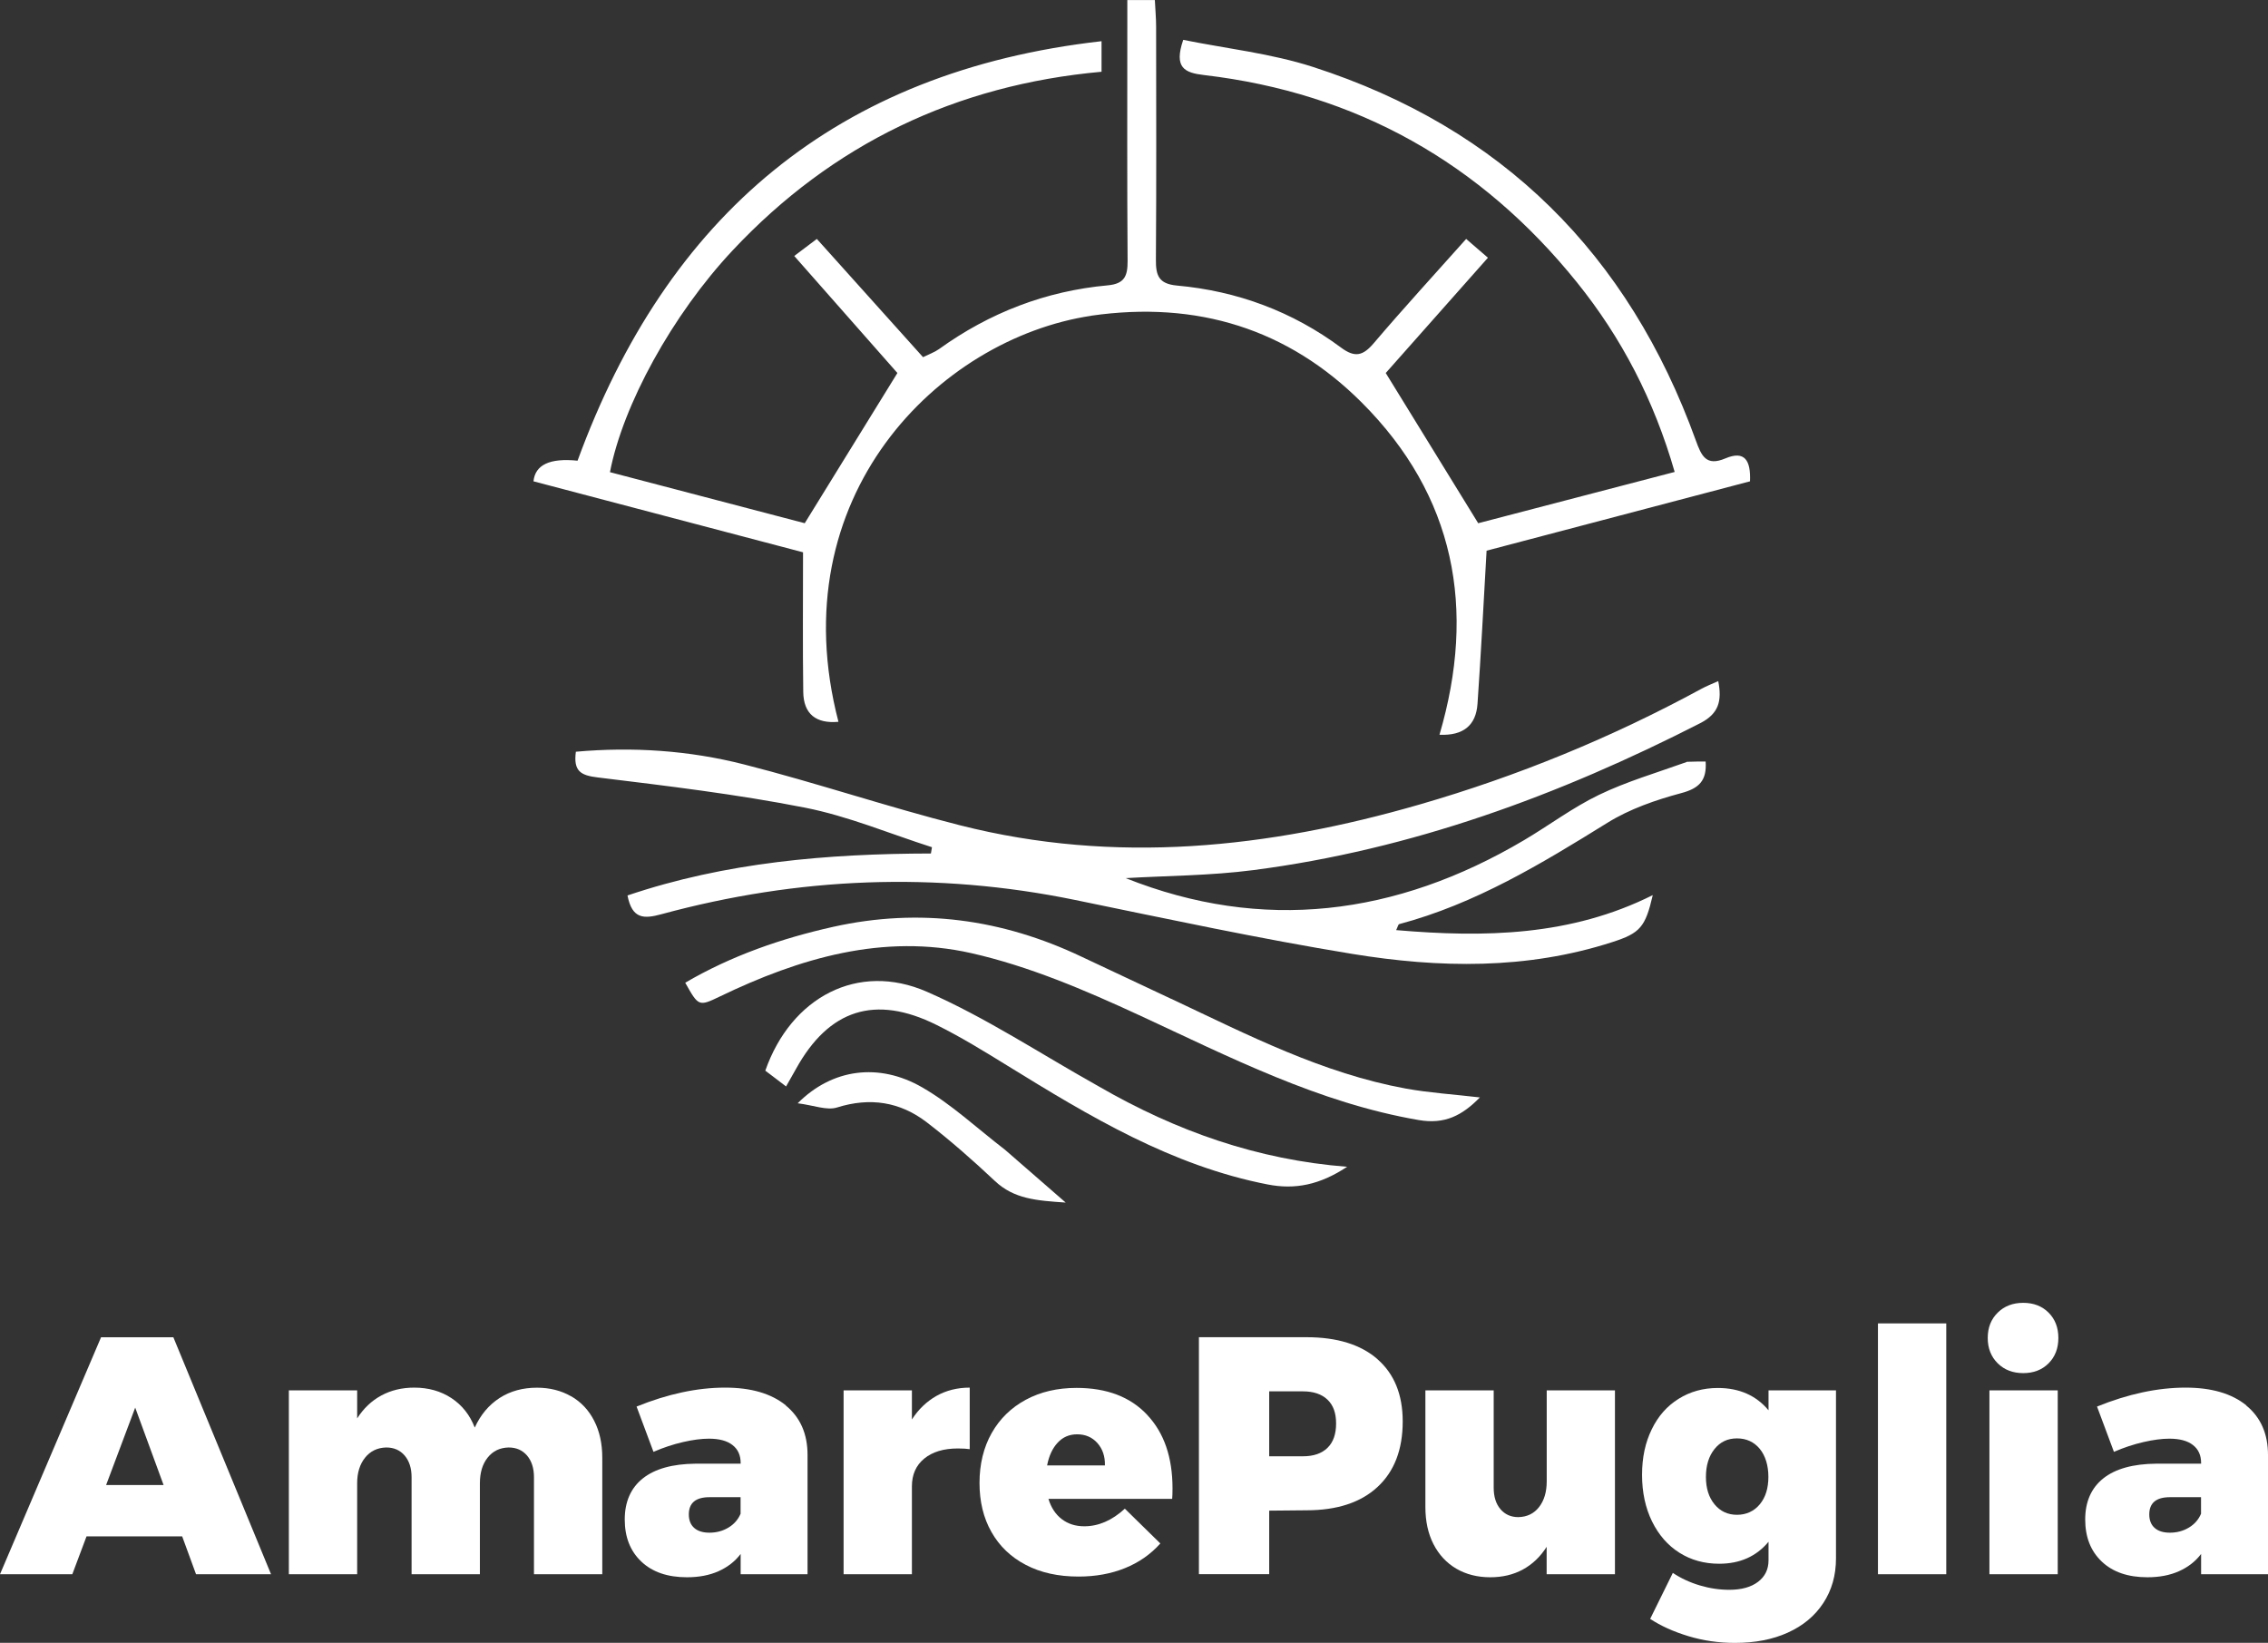 <?xml version="1.0" encoding="UTF-8"?>
<svg id="Livello_2" xmlns="http://www.w3.org/2000/svg" viewBox="0 0 322.08 233.29">
  <rect x="0" y="0" width="322.08" height="233.29" fill="#333333" stroke="none"/>
  <defs>
    <style>
      .cls-1 {
        fill: #fff;
      }
    </style>
  </defs>
  <g id="Livello_1-2" data-name="Livello_1">
    <g>
      <path class="cls-1" d="M154.97,44.84c-21.67,3.26-44.24,25.68-35.9,57.66-3.18.29-4.96-1.1-5-4.25-.09-6.47-.03-12.95-.03-19.82-12.81-3.37-25.57-6.73-38.28-10.08q.36-3.53,6.26-2.93C94.71,30.71,118.75,10.12,156.43,5.85v4.34c-20.61,1.86-38.2,10.22-52.4,25.38-8.58,9.16-15.57,21.95-17.41,31.48,9.41,2.47,18.86,4.94,27.66,7.25,4.45-7.21,8.64-14.01,13.16-21.33-4.35-4.94-9.26-10.5-14.65-16.62,1.04-.78,1.95-1.47,3.21-2.42,5.05,5.62,10.01,11.14,15.08,16.79.85-.42,1.62-.69,2.26-1.14,7.18-5.17,15.17-8.26,23.98-9.06,2.38-.22,2.82-1.33,2.81-3.45-.08-11.02-.04-22.04-.04-33.06,0-1.28,0-2.55,0-4h3.91c.06,1.29.18,2.54.18,3.79.01,11.02.05,22.04-.03,33.06-.02,2.23.38,3.45,2.98,3.69,8.56.77,16.4,3.68,23.31,8.81,1.99,1.48,3.13,1.16,4.66-.64,4.21-4.95,8.61-9.74,13.11-14.79,1.07.93,1.93,1.67,3.09,2.67-5.1,5.75-10.02,11.3-14.51,16.37,4.42,7.19,8.61,13.98,13.13,21.33,8.7-2.27,18.14-4.73,27.9-7.28-2.93-10.19-7.53-19.05-13.89-26.94-13.65-16.93-31.27-26.88-52.93-29.42-2.77-.32-4.33-1.02-2.97-5,6.07,1.23,12.46,1.92,18.44,3.85,26.82,8.66,44.81,26.61,54.36,53.05.79,2.19,1.47,3.69,4.18,2.54,2.77-1.18,3.63.29,3.51,3.25-12.69,3.34-25.47,6.7-37.41,9.85-.44,7.68-.8,14.72-1.29,21.75-.21,3.06-2.02,4.54-5.4,4.39,5.25-17.88,2.21-33.95-11.06-47.2-10.44-10.43-23.36-14.47-38.39-12.31Z"/>
      <path class="cls-1" d="M239.53,108.18c1.06-.04,1.86-.04,2.69-.04.18,2.71-.92,3.81-3.48,4.49-3.62.97-7.31,2.25-10.47,4.21-9.38,5.82-18.77,11.52-29.57,14.39-.14.04-.2.38-.43.85,12.58,1.08,24.81.85,36.44-4.97-1.05,4.55-1.8,5.4-5.74,6.67-12.15,3.93-24.58,3.7-36.93,1.68-13.19-2.16-26.27-4.97-39.36-7.66-19.76-4.06-39.33-3.25-58.74,2.02-2.49.68-4.17.72-4.83-2.66,13.93-4.71,28.41-5.93,43.09-5.96.05-.3.1-.59.15-.89-6-1.92-11.89-4.41-18.04-5.62-9.72-1.91-19.59-3.09-29.43-4.29-2.41-.29-3.47-.88-3.1-3.65,8.06-.72,16.07-.19,23.87,1.8,10.31,2.62,20.42,6.05,30.74,8.66,22,5.57,43.72,3.25,65.22-2.97,13.93-4.03,27.27-9.5,40.02-16.43.7-.38,1.44-.67,2.38-1.09.56,2.85.05,4.64-2.57,5.98-20.07,10.26-41,17.95-63.45,20.86-6.17.8-12.45.8-18.13,1.14,19.39,7.72,38.38,5.37,56.57-5.39,3.57-2.11,6.92-4.64,10.63-6.43,3.91-1.89,8.14-3.12,12.49-4.68Z"/>
      <path class="cls-1" d="M166.36,141.85c10.93,5.16,21.49,10.58,33.27,12.73,3.35.61,6.78.82,10.53,1.26-2.54,2.59-5,3.85-8.7,3.21-14.21-2.44-26.82-8.94-39.71-14.9-7.67-3.55-15.63-6.95-23.82-8.8-12.46-2.81-24.36.69-35.69,6.15-3.02,1.46-3.05,1.4-4.93-1.95,6.57-3.84,13.64-6.29,21.03-7.94,12.25-2.72,23.97-1.11,35.24,4.24,4.17,1.98,8.35,3.91,12.76,6Z"/>
      <path class="cls-1" d="M156.06,154.29c11.02,6.36,22.53,10.41,35.25,11.4-3.89,2.57-7.39,3.27-11.28,2.51-13.65-2.66-25.3-9.67-36.9-16.83-3.32-2.05-6.65-4.1-10.14-5.83-8.71-4.33-15.28-2.2-19.95,6.25-.4.72-.81,1.42-1.41,2.49-1.08-.82-2.05-1.55-2.95-2.24,3.67-10.45,13.16-15.49,22.96-11.2,8.4,3.67,16.15,8.83,24.42,13.45Z"/>
      <path class="cls-1" d="M142.73,163.28c2.75,2.4,5.32,4.63,8.61,7.49-4.19-.28-7.35-.52-10.05-3.06-3.1-2.91-6.3-5.74-9.67-8.33-3.8-2.92-8.05-3.59-12.76-2.11-1.45.45-3.28-.31-5.58-.6,4.89-4.91,11.52-5.81,17.68-2.26,4.15,2.39,7.74,5.77,11.77,8.87Z"/>
    </g>
    <g>
      <path class="cls-1" d="M27.84,223.55l-1.97-5.38h-13.58l-2.02,5.38H0l14.35-33.65h10.27l13.87,33.65h-10.66ZM15.07,210.88h8.16l-4.03-10.99-4.13,10.99Z"/>
      <path class="cls-1" d="M81.12,198.28c1.41.82,2.5,1.98,3.26,3.48.77,1.5,1.15,3.25,1.15,5.23v16.56h-9.7v-13.78c0-1.28-.33-2.3-.98-3.07-.66-.77-1.53-1.15-2.62-1.15-1.25.03-2.24.51-2.98,1.44-.74.93-1.1,2.14-1.1,3.65v12.91h-9.7v-13.78c0-1.28-.33-2.3-.98-3.07-.66-.77-1.53-1.15-2.62-1.15-1.25.03-2.25.51-3,1.44-.75.93-1.13,2.14-1.13,3.65v12.91h-9.7v-26.11h9.7v3.98c.9-1.41,2.03-2.49,3.41-3.24,1.38-.75,2.94-1.13,4.7-1.13,2.02,0,3.78.5,5.28,1.49,1.5.99,2.61,2.38,3.31,4.18.83-1.82,2.01-3.22,3.53-4.2,1.52-.98,3.29-1.46,5.3-1.46,1.82,0,3.44.41,4.85,1.22Z"/>
      <path class="cls-1" d="M111.58,199.58c2.06,1.68,3.1,4.02,3.1,7.03v16.94h-9.5v-2.88c-.8,1.06-1.85,1.87-3.14,2.45-1.3.58-2.79.86-4.49.86-2.75,0-4.91-.74-6.48-2.23-1.57-1.49-2.35-3.48-2.35-5.98s.86-4.47,2.57-5.83c1.71-1.36,4.22-2.06,7.51-2.09h6.38v-.1c0-1.09-.38-1.94-1.15-2.54-.77-.61-1.89-.91-3.36-.91-1.06,0-2.28.16-3.67.48-1.39.32-2.79.78-4.2,1.39l-2.4-6.43c4.42-1.79,8.61-2.69,12.58-2.69,3.68,0,6.55.84,8.62,2.52ZM103.44,216.93c.8-.48,1.38-1.14,1.73-1.97v-2.35h-4.42c-1.95,0-2.93.82-2.93,2.45,0,.83.26,1.47.77,1.92.51.45,1.23.67,2.16.67.99,0,1.89-.24,2.69-.72Z"/>
      <path class="cls-1" d="M132.98,198.23c1.39-.78,2.97-1.18,4.73-1.18v8.74c-.38-.06-.94-.1-1.68-.1-2.02,0-3.61.48-4.78,1.44-1.17.96-1.75,2.27-1.75,3.94v12.48h-9.7v-26.11h9.7v4.13c.93-1.44,2.09-2.55,3.48-3.34Z"/>
      <path class="cls-1" d="M162.91,200.92c2.4,2.54,3.6,6.02,3.6,10.44,0,.67-.02,1.17-.05,1.49h-17.57c.38,1.25,1.02,2.21,1.9,2.88s1.94,1.01,3.19,1.01c2.02,0,3.94-.83,5.76-2.5l5.04,4.94c-1.38,1.54-3.05,2.71-5.02,3.5-1.97.8-4.17,1.2-6.6,1.2-2.88,0-5.38-.55-7.49-1.66-2.11-1.1-3.74-2.66-4.87-4.66-1.14-2-1.7-4.33-1.7-6.98s.58-5.05,1.73-7.08c1.15-2.03,2.77-3.61,4.85-4.73,2.08-1.12,4.48-1.68,7.2-1.68,4.29,0,7.63,1.27,10.03,3.82ZM155.85,204.93c-.74-.83-1.7-1.25-2.88-1.25-1.12,0-2.05.4-2.78,1.2-.74.8-1.23,1.87-1.49,3.22h8.21c.03-1.28-.32-2.33-1.06-3.17Z"/>
      <path class="cls-1" d="M195.62,193.02c2.38,2.08,3.58,5.02,3.58,8.83,0,4-1.19,7.1-3.58,9.31-2.38,2.21-5.75,3.31-10.1,3.31l-5.28.05v9.02h-9.98v-33.65h15.26c4.35,0,7.72,1.04,10.1,3.12ZM188.52,205.6c.82-.8,1.22-1.95,1.22-3.46s-.41-2.6-1.22-3.38c-.82-.78-1.98-1.18-3.48-1.18h-4.8v9.22h4.8c1.5,0,2.66-.4,3.48-1.2Z"/>
      <path class="cls-1" d="M229.34,197.44v26.11h-9.7v-3.89c-.9,1.41-2.02,2.48-3.38,3.22-1.36.74-2.9,1.1-4.63,1.1-1.82,0-3.43-.41-4.82-1.22-1.39-.82-2.47-1.98-3.24-3.48-.77-1.5-1.15-3.26-1.15-5.28v-16.56h9.7v13.82c0,1.28.32,2.3.96,3.05.64.75,1.49,1.13,2.54,1.13,1.25-.03,2.23-.51,2.95-1.44.72-.93,1.08-2.14,1.08-3.65v-12.91h9.7Z"/>
      <path class="cls-1" d="M260.73,197.44v23.86c0,2.4-.6,4.51-1.8,6.34s-2.88,3.22-5.04,4.2c-2.16.98-4.66,1.46-7.51,1.46-2.3,0-4.51-.32-6.62-.96-2.11-.64-3.92-1.46-5.42-2.45l3.22-6.53c1.15.77,2.43,1.36,3.84,1.78,1.41.42,2.8.62,4.18.62,1.73,0,3.09-.38,4.08-1.13.99-.75,1.49-1.77,1.49-3.05v-2.64c-1.73,2.08-4.06,3.12-7.01,3.12-2.11,0-3.99-.52-5.64-1.56-1.65-1.04-2.94-2.52-3.89-4.44-.94-1.92-1.42-4.13-1.42-6.62s.46-4.58,1.37-6.46,2.18-3.32,3.82-4.34c1.63-1.02,3.49-1.54,5.57-1.54,3.04,0,5.44,1.06,7.2,3.17v-2.83h9.6ZM249.91,213.62c.82-.99,1.22-2.29,1.22-3.89s-.41-2.99-1.22-3.98c-.82-.99-1.9-1.49-3.24-1.49s-2.38.5-3.19,1.51-1.22,2.33-1.22,3.96.41,2.9,1.22,3.89,1.88,1.49,3.19,1.49,2.42-.5,3.24-1.49Z"/>
      <path class="cls-1" d="M266.69,187.93h9.7v35.62h-9.7v-35.62Z"/>
      <path class="cls-1" d="M290.92,186.4c.93.93,1.39,2.13,1.39,3.6s-.46,2.67-1.39,3.6-2.13,1.39-3.6,1.39-2.68-.46-3.62-1.39c-.94-.93-1.42-2.13-1.42-3.6s.47-2.67,1.42-3.6c.94-.93,2.15-1.39,3.62-1.39s2.67.46,3.6,1.39ZM282.52,197.44h9.7v26.11h-9.7v-26.11Z"/>
      <path class="cls-1" d="M318.98,199.58c2.06,1.68,3.1,4.02,3.1,7.03v16.94h-9.5v-2.88c-.8,1.06-1.85,1.87-3.14,2.45-1.3.58-2.79.86-4.49.86-2.75,0-4.91-.74-6.48-2.23-1.57-1.49-2.35-3.48-2.35-5.98s.86-4.47,2.57-5.83c1.71-1.36,4.22-2.06,7.51-2.09h6.38v-.1c0-1.09-.38-1.94-1.15-2.54-.77-.61-1.89-.91-3.36-.91-1.06,0-2.28.16-3.67.48-1.39.32-2.79.78-4.2,1.39l-2.4-6.43c4.42-1.79,8.61-2.69,12.58-2.69,3.68,0,6.55.84,8.62,2.52ZM310.84,216.93c.8-.48,1.38-1.14,1.73-1.97v-2.35h-4.42c-1.95,0-2.93.82-2.93,2.45,0,.83.26,1.47.77,1.92.51.45,1.23.67,2.16.67.99,0,1.89-.24,2.69-.72Z"/>
    </g>
  </g>
</svg>
